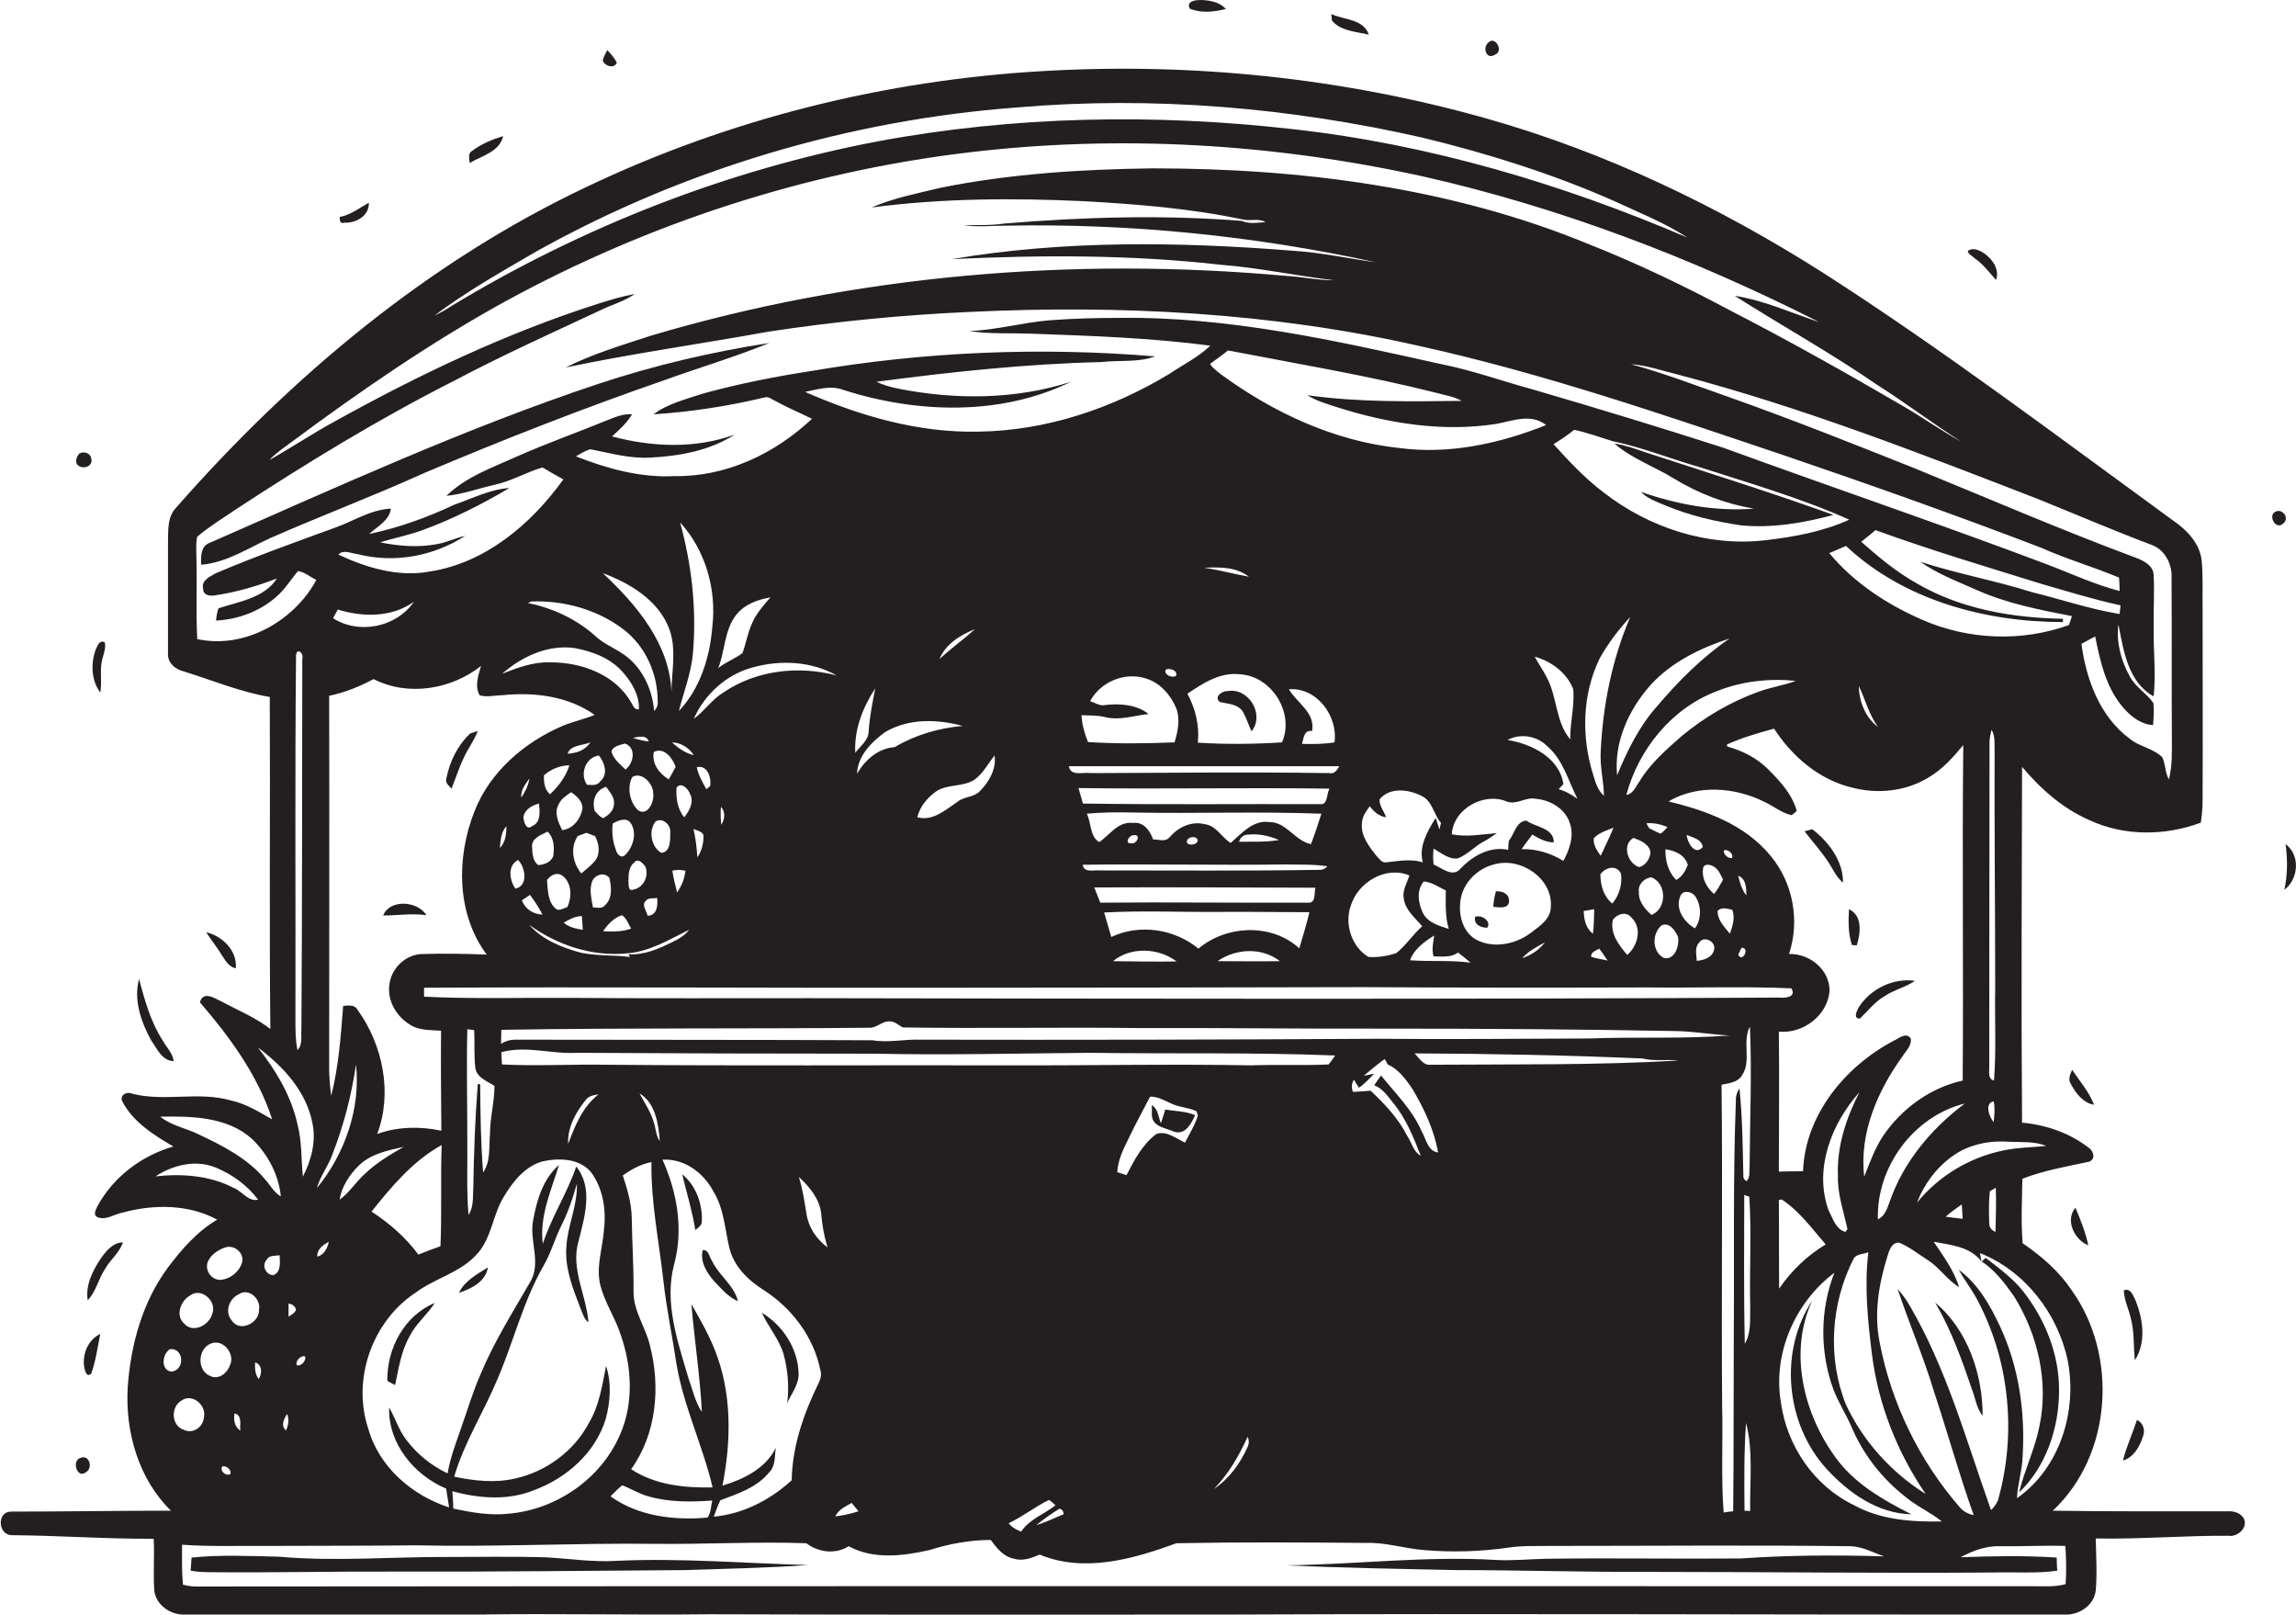<?xml version="1.0" encoding="utf-8"?>
<!-- Generator: Adobe Illustrator 19.2.0, SVG Export Plug-In . SVG Version: 6.00 Build 0)  -->
<svg version="1.1" id="Layer_1" xmlns="http://www.w3.org/2000/svg" xmlns:xlink="http://www.w3.org/1999/xlink" x="0px" y="0px"
	 viewBox="0 0 769.4 540.9" enable-background="new 0 0 769.4 540.9" xml:space="preserve">
<g>
	<path fill="#231F20" d="M410.8,3c-2.1-2.3-5.3-2.9-8.3-3c-1.8,0-5.1,0.3-3.8,2.9C402.5,4.5,406.9,4,410.8,3z"/>
	<path fill="#231F20" d="M458.7,11.6c-1.8-5.3-8.3-4.9-12.6-6.9c0.1,0.5,0.2,1.5,0.2,2.1C449.1,10.4,454.4,10.6,458.7,11.6z"/>
	<path fill="#231F20" d="M501,18.3c3.1-1.2-0.1-6.5-2.3-4C496.7,16,498.1,20.2,501,18.3z"/>
	<path fill="#231F20" d="M206.7,21c-0.8-1.6-2-3-3.2-4.2c-0.5,1.1-1.3,2.2-1.5,3.5C202.6,22.1,205.8,23.2,206.7,21z"/>
	<path fill="#231F20" d="M746.4,506.3c-19.5,0-39,0.1-58.5-0.2c19.9-18.6,22-52,6.3-73.9c-4.3-6.4-10.1-11.4-16.4-15.7
		c-0.6-7.2-0.2-14.4-0.1-21.6c7.2-2.8,14.8-4.1,22.3-5.7c2.4-0.8,1.6-3.7-0.2-4.8c-6.4-4.9-14.3-7.6-22.2-8.3
		c-0.3-39.7-0.1-79.5,0-119.2c6.3,7.5,13.8,14.1,22.9,18c11.6,5.3,25.2,5.1,37,0.7c0.4-2.6,0.6-5.2,0.6-7.7c0.1-21.4,0-42.7,0-64.1
		c-0.1-5.3,0.2-10.6-0.3-15.9c-0.6-5.9-5-10.4-9.7-13.6c-38.6-28.1-76.8-57-117-82.8c-35.2-22.4-73.2-40.6-113.3-51.9
		c-48-13.5-98.3-18.7-148.1-15.8c-52.9,3-105.3,16-153.1,38.8c-53.1,25.1-99,63.5-137.6,107.5c-3,3.1-2.6,7.7-2.7,11.6
		c0,12.3,0,24.6,0,37c-0.3,3.2,2.3,5.5,5.2,6.2c9.6,3,19,6.9,28.9,8.6c0.2,37.1-0.2,74.1,0.2,111.2c-5.1-3.9-11.2-6.4-16.8-9.4
		c-2.2-1.1-5.8-3.3-6.8,0.5C77,347.4,86.4,360.2,91.2,375c-4.4-2.5-8.7-5.2-13.7-6.3c-10.9-3.2-22.3,0.5-33.2-2.3
		c-1.6-0.8-4.2,0.3-3.4,2.4c3.6,7.1,10.6,11.4,17.2,15.3c-10.6,3-20.1,10.2-25.4,19.9c-0.5,1.2-1.6,2.7-0.2,3.7c3,1.3,5.8-1,8.7-1.5
		c10.3-2.8,22-2.8,31.6,2.4c-6.7,3.9-11.9,9.9-16.5,16c-8.6,11.6-12.5,25.9-13.5,40.1c-0.9,14.9,3.6,30.8,14.5,41.4
		c-17.9,0-35.8,0.3-53.6,0.3c-4.7,0-4.5,7.5,0,7.9c15.9,0.1,31.9,1.3,47.8,1.2c0.3,5.8-0.2,11.6,0.2,17.4c0.6,4.8,5.4,8.1,10,8
		c32.7,0,65.3,0,98,0c26-0.4,52,0.2,78-0.1c57.7,0.2,115.3,0.1,173,0.1c93.7-0.4,187.4,0.1,281,0c4.9,0.3,10-3,10.6-8.1
		c0.5-5.8,0.1-11.6,0-17.4c14.8,0.3,29.6-1,44.5-0.9c2.9,0.5,6.5-2.6,5.2-5.6C750.9,506.7,748.4,506.2,746.4,506.3z M692.9,455.8
		c3.3,16.8-2.6,36.1-17,46.1c0.2-4.8,1.8-9.4,1.9-14.1c0.9-14.9-1.3-30.1-7.7-43.7c-3.3-7-7.3-14-13.7-18.7c1.8,3.3,4.1,6.2,5.9,9.5
		c11.1,20.5,13.6,45.3,7.2,67.8c-0.6,1.2-1.3,2.3-2.3,3.2c-8.3-23.3-14.9-47.6-27.6-69.1c-1.1-1.8-2.3-3.4-3.7-5
		c3.8,11.5,8.6,22.5,12.1,34.1c4.6,13.9,8.5,28,13.4,41.7c-1.9-0.4-3.6-1.3-4.8-2.8c-13.5-15.6-22.8-34.7-26.7-55
		c-2-9.7-0.3-19.7,2.6-29c0.6-1.9,1.4-4.6,3.9-4.5c3.5,1.4,6.5,3.9,9.7,5.9c3.9,2.5,6.4,6.6,10.4,9c-1.7-5.6-5.3-10.4-8.5-15.2
		c5.7,1.1,12.2,1.6,16,6.6c-0.1-0.7-0.4-2.1-0.5-2.8C678.6,425.8,689.6,440.1,692.9,455.8z M586.5,506.2c-0.5,0-1.5-0.1-1.9-0.1
		c-0.1-9.8-0.2-19.6,0.5-29.4C587.6,486.2,586.3,496.4,586.5,506.2z M586.5,437.8c-0.1,4.1,0.4,8.6-1.8,12.4
		c-0.4-16.6-0.2-33.3-0.2-49.9c0.4,0.2,1.3,0.5,1.7,0.6C587,413.2,586.2,425.5,586.5,437.8z M586.3,390.8c-0.2,1.6,0.3,3.6-1,4.9
		c-0.8-0.4-1.2-1.1-1.1-2c-0.2-9.7-0.3-19.4-1.3-29.1c-0.8,1.2-1.3,2.7-1.2,4.2c-1,26-0.5,52.1-0.7,78.1c-0.1,19.8,0,39.6-0.2,59.4
		c-1.1,0.1-2.2,0.2-3.2,0.4c-0.9-11.8-0.2-23.7-0.5-35.5c-0.3-35.9,0.2-71.8-0.2-107.8c2.5-0.5,5.5-0.8,6.9-3.2
		c3.2-4.8-0.1-11.3,2.6-16.3C587.1,359.5,586.4,375.1,586.3,390.8z M466.8,369.4c4.3,5.2,6.9,11.6,9.3,17.8c-2.5-1.4-3-4.4-4.5-6.6
		c-3-5.9-7.5-10.7-12.3-15.2c-2,0.2-4,0.3-5.9,0.4c-0.6-1.4-0.5-2.8,0.3-4.1c0.4,0.7,1.3,2.1,1.7,2.7c1.9-1.3,3.5-3.1,5.1-4.7
		c-0.9,0.2-2.6,0.5-3.5,0.7c2.3-1.9,4.6-3.9,7-5.6c0.3,0.4,0.8,1.3,1,1.8c3.7,1.6,6.1,5,8.3,8.2c3.9,6.6,7.3,13.7,8.6,21.3
		c-3.6-0.5-4-4.7-5.6-7.3c-3.1-7.1-8.7-12.5-13.5-18.5c-0.8,1.1-1.6,2.2-2.3,3.3C463.3,364.6,465,367.2,466.8,369.4z M479.4,356.7
		c-2.5,0.3-3.8-2.3-5.4-3.8c25.5,0.1,51,0.6,76.4,1.7c3.9,1,8,0.2,12,0.7C534.8,356.9,507.1,356.5,479.4,356.7z M532.5,347.9
		c-23.7,0.1-47.4,0.3-71.1,0.1c-51,0.3-101.9,0.4-152.9,0.3c-5.4-0.2-10.8,1.1-16.1,0.2c-39.6-0.2-79.3-0.1-118.9-0.2
		c-2-0.1-3.9,0.3-5.6,1.4c0-1.6,0.1-3.1,0.1-4.7c41.2-0.7,82.4-0.3,123.5-0.7c2.5,0,4.4-2.5,7-2.1c1.5,0.1,2.7,1.3,4,2
		c26.3,0.4,52.6-0.1,79,0.2c27.7-0.1,55.3,0.3,83,0.2c32,0,64,0.2,96,0.8c6.4,0,12.8,1.2,19.2,1.5
		C564,348.1,548.2,347.3,532.5,347.9z M337.4,356.9c-44.6-0.1-89.3,0.2-134-0.2c-11.7-0.2-23.5,0.5-35.2-0.1
		c-0.1-1.4-0.1-2.7-0.2-4.1c8.4-2.3,16.9,0.7,25.3,0.2c33.4,0.2,66.8,0.3,100.1,0.3c24,0.5,48-0.1,72-0.3c27.3,0.4,54.7-0.2,82,0.9
		c-0.7,1-1.3,2-2.2,3c-8.6,0.4-17.2,0-25.8,0.3C392.1,356.4,364.7,357,337.4,356.9z M418.1,484.7c-2.5,5.6-6.2,10.7-11.3,14.1
		c4.9-5,8.4-11.1,11.3-17.5C418.6,482.5,418.6,483.6,418.1,484.7z M401.4,373.8c-1,3.2-2.8,6-4.3,9c-3-1.4-6.2-4.1-9.6-2.9
		c-4.6,3.4-7.4,8.7-10,13.8c-0.8-0.3-2.4-0.8-3.1-1c0.2-4,2-7.7,3.8-11.3c2.2-4.7,4.8-9.3,7.2-14c2.6-0.1,4.8,1.3,7.1,2.3
		c2.7,1.3,5.8,1.3,8.5,2.6C401.1,372.7,401.3,373.4,401.4,373.8z M355.1,505.4c0.9,0.3,1.3,0.9,1.3,1.9c-3,1.2-5.9,2.7-9.1,3.6
		C349.8,508.9,352.4,507,355.1,505.4z M342.2,513.1c-1.6-0.6-3.1-1.4-4.2-2.8c4.7-2.2,8.8-5.5,13.5-7.8c0.8,0.5,1.5,1.1,2.2,1.8
		C349.9,507.3,345,508.9,342.2,513.1z M287.7,506.3c-2.5,0.8-5.1,1.4-7.8,1.7c1.1-2.3,3.4-3.3,5.5-4.5
		C286.2,504.5,287,505.4,287.7,506.3z M242.1,497.7c3-15.2,3.2-31.3-2.7-45.8c-2.1-5.2-4.9-10.1-7.7-15c1,12.1,2.9,24.1,3.5,36.1
		c-2.3-3.4-3.1-7.5-4.5-11.3c-3.6-12.3-8.2-25.3-4.8-38.1c3.2-11.8,1-24.2-3.9-35.1c7.4-0.4,13.8,4.4,17.1,10.7
		c3.5,5.7,3.8,12.5,5.3,18.8c1.5,6.3,6.4,11,11.7,14.3c9.4,6.1,16.6,15.7,18.8,26.7c0.5,1.5,0.1,3-0.6,4.4c-5,10.2-8.8,21.1-9,32.5
		c-7.2,6.6-16.3,11.3-26.1,12.2c0.7-1.8,1.3-3.8,2.2-5.5c5.9-2.2,12.3-4.3,16.4-9.4c2.2-2.2,1.7-5.5,2.2-8.2
		C256.6,492,249.1,495.6,242.1,497.7z M203.1,457.6c-1.3,6.5-2.3,13.4-5.8,19.2c-5,9.4-14.3,16.2-24.6,18.5
		c-6.8,1.6-13.8,0.8-20.5-0.6c3.4-11.6,10-21.8,14.6-32.9c5.3-12.4,8.5-25.7,15.2-37.5c2.6-4.4,3.9-9.3,6.2-13.9
		c2.2-4.4,3.8-9.1,5.1-13.8c0.3,7.2-3.1,13.9-3.5,21c-0.6,7.1,2.1,13.9,4.6,20.4c0.8,1.8,1.2,3.8,2.8,5c-0.7-9.2-6.1-18-3.3-27.3
		c2-8,5-17.7-0.8-24.9c-3,8.9-8.3,16.9-11.2,25.9c-1.2-9.2,2.8-17.8,5.4-26.4c-5.3,4.6-7.4,11.7-8.6,18.3c-1.5,7,2.9,14.5-1.1,21
		c-5.9,10.2-12.2,20.2-16.7,31.1c-2.4,5.5-4.1,11.2-6.1,16.9c-1.8,5.3-3.9,10.5-4.8,16c-5.5-2.6-10.3-6.5-13.9-11.3
		c-2.5-3.3-3.7-7.3-5.7-10.8c-0.4,12.1,8.4,22.7,19.1,27.2c0.3,2.1,0.7,4.2,1,6.3c-12.4-4-23.5-13.5-27.1-26.4
		c-5.5-16.5,1.3-35.9,15.8-45.5c6.4-4.8,14.7-6.6,20.3-12.6c5.3-5.4,5.5-13.5,9.4-19.7c3-5,7-10,12.8-11.7
		c5.5-1.2,12.2-1.1,16.2,3.4c4.1,5.4,5.3,12.6,4.5,19.3c-0.4,6.3-2.8,12.6-1.2,18.9c1.5,5.8,5,10.8,6.8,16.5
		c3.8,10.8,4.4,23.1-0.3,33.6c-6.4,14.7-21.3,24.9-37.2,26.3c-6.2,0.7-12.5-0.4-18.6-1.7c0-1.9-0.2-3.8-0.3-5.8
		c8.9,2.4,18.7,3.2,27.4-0.4c10.9-4,20.6-12.6,24-23.9C204.5,469.7,205,463.4,203.1,457.6z M106.2,398c1.1-4,3.8-7.3,5.2-11.3
		c3.8-9.7,6.4-19.8,7.9-30.1C120.9,371.4,115.5,386.7,106.2,398z M110.2,416c-0.5,2.2-1.6,4.4-3.9,5
		C106.2,418.5,108.2,417.1,110.2,416z M110.3,233.1c5.3-1.1,10.2-3.1,14.9-5.6c11.5,5.9,26,3.5,36-4.4c-0.9,3.1-2.2,6.7-0.5,9.8
		c2.5,0.8,5.1,0,7.7,0c10.6-1.1,22,0.3,30.9,6.6c-3.5,1.4-7.1,2.2-10.6,3.6c-12.9,5.5-24.5,15.4-29.7,28.7
		c-6.1,15.4-6.1,34.3,4.1,48c-7.2-0.3-14.4-0.4-21.6-0.2c-5.5,0.1-10.3,4.7-11,10.1c-0.9,5.9,2.8,11.6,8,14.2
		c2.9,1.3,6.1,1.2,9.3,1.4c-0.1,11.2,0,22.3,0.1,33.5c-7-1.5-14.7-1.4-21.5,1.1c5.2-13.7,1.9-29.8-6.5-41.5c-1-1.9-3.1-1.6-4.9-1.4
		c-0.8,10.1-1.5,20.2-4,30.1c-0.4-2.7-0.6-5.5-0.7-8.3C110.3,316.9,110.4,275,110.3,233.1z M111.6,207.1c0.4-0.7,1.2-2.2,1.6-2.9
		c8.4,2.6,18.1,2.7,25.5-2.6C132.9,210.1,120.3,212.7,111.6,207.1z M227.9,175c8.5,9.3,12.3,22.5,10.8,35
		c-0.8,10.2-4.1,20.7-11.2,28.2c1.6-6.4,4.1-12.6,4.7-19.3C233.5,204.1,231.8,189.2,227.9,175z M252.2,223.6
		c9.3-2.6,19.7-2.1,28.2,2.7c-12.8-3.4-27-1.8-38,5.7c-3.8,2.3-6.3,6.2-9.9,8.8C236.1,232.6,243.5,225.9,252.2,223.6z M240.7,223.8
		c2.3-5.8,2-12.7,6-17.8c2.8-3.6,7.2-5.1,11.5-5.9c-2.4,2.8-4.9,5.5-6.3,9c-1.4,3.1-1.9,6.5-3.1,9.7
		C246.3,220.7,243.2,221.8,240.7,223.8z M241.7,276.3c-0.2-2-0.3-4-0.1-6C243.2,272,242.9,274.5,241.7,276.3z M233.5,257
		c3.6-0.8,4.9,3.5,4.5,6.3c-0.3,0.3-1,0.8-1.3,1.1C235.4,262,234,259.6,233.5,257z M233.7,287.2c-0.2-3.2-0.6-6.3-1.3-9.5
		c1.1,0.6,2.6,0.7,3.3,1.9C235.9,282.3,235.2,285,233.7,287.2z M232.5,253c-2.8-0.7-5.2-2.3-7.3-4.3
		C228.2,248.8,230.9,250.5,232.5,253z M211.1,320.6c-5.4-0.7-10.9-0.3-16.3-1.4c-6.4-1.7-13-4.3-17.5-9.4c9.4,6.8,21,10.7,32.6,9.6
		c7.7-0.5,14.3-4.6,21-7.9c-1.4,1.9-3.5,3.1-5.6,4.1c-4.6,2.3-9.5,4.4-14.7,4.1L211.1,320.6z M218.9,265.9c0.4,2.6-1.8,7.6-5,5.6
		c-2.9-2.6-3.9-7.8-2-11.2C215.1,258.4,219,262.6,218.9,265.9z M212.1,247.2c1.8-0.3,4.5-1.2,5.3,1.2
		C215.6,248.2,213.9,247.8,212.1,247.2z M224.1,261.1c-3.2-1.9-5.8-5.4-5-9.2c3.5-1.7,6.3,2.1,7.3,5
		C225.7,258.3,224.9,259.7,224.1,261.1z M229.7,291.7c-0.3,2.7-1.3,5.1-2.8,7.3c-0.6-2.4-1.2-4.8-1.6-7.3
		C226.7,291.3,228.2,291.4,229.7,291.7z M219.7,275.2c2.3-1.5,5.2,1.2,4.9,3.6c0,2.4,0.2,6.7-3,6.9
		C218.2,283.8,217.2,278.2,219.7,275.2z M188.1,293.1c3.5,2.3,3.7,7.2,2,10.8c-1.2,0.3-2.3,1.2-3.5,0.8c-3.1-2.2-3-6.5-3.3-9.9
		C184.5,293.3,186.2,292.2,188.1,293.1z M187.2,269.5c0.8-1.9,2.6-3,4.2-4.1c1.9,1.3,3.7,2.9,3.8,5.3c-0.5,3.5-3.1,7-6.8,7.4
		C187.1,275.5,185.6,272.3,187.2,269.5z M195,306.9c0.1,1.5,0.2,3.1,0.3,4.6c-2.3-0.4-4.6-0.8-6.4-2.4
		C190.8,308,192.8,306.9,195,306.9z M194.8,292.6c-2.9-3.5-3.8-8.6-1.2-12.5c1-0.4,1.9-0.7,2.9-1.1c1,0.4,1.9,0.7,2.9,1.1
		c1.3,2.4,1.8,5.5,0.3,7.9C198.3,289.8,196.5,291.2,194.8,292.6z M198.6,294.9c1.1-2,4-2.8,5.6-0.8c0.7,3,1.1,6.8-1.4,9.1
		c-1,1.4-2.8,0.8-4.1,0.8C198.2,301,197.3,297.8,198.6,294.9z M208.4,306.6c1.6,1,2.1,2.9,3.1,4.5c-3,1.1-6.3,1-9.4,0.9
		C203.6,309.7,205.7,307.5,208.4,306.6z M205.3,275.9c1.8-1,4.6-2.3,6.1-0.1c2.2,3.3,0.7,8.3-2.1,10.8c-1.4,1.1-2.7-0.8-2.9-1.9
		C205.3,282,205,278.9,205.3,275.9z M210.6,294.8c0-2.1,0.2-4.6,2-5.9c1.2-1.5,2.8,0.3,3.6,1.3c1.4,3.1-0.5,7.2-3.9,7.8
		C210.3,298.9,210.7,295.9,210.6,294.8z M216.4,301.8c0.9-1.2,2.6-0.7,3.8-1c0.3,2.5,0,5.9-3.2,6
		C216.7,305.1,214.9,303.2,216.4,301.8z M209.6,257.8c-1.8-1.8-4.1-3.5-4.7-6.1c0.6-1.8,2.9-2.1,4.5-2.6
		C213.3,250.4,212.4,255.7,209.6,257.8z M205.7,269.8c-0.2,2-1.9,3.3-3.5,4.3c-1.3-0.4-2-1.6-2.9-2.4c-1-3.4,0.2-7,3.8-8.1
		C204.4,265.4,206.2,267.3,205.7,269.8z M201.2,261.7c-1,1.6-2.9,1.3-4.5,1.2c-2.5-3.6-0.5-9.2,4-9.8
		C202.6,255.5,203.9,259.4,201.2,261.7z M190.2,252.5c1-3,5.1-2.7,7.6-3.8C196.1,251.4,193.2,252.3,190.2,252.5z M190.8,256.4
		c-1.2,3.8-3.6,7-6.5,9.7c-1.9-1.7-2.1-4.1-2-6.4C184.7,257.7,187.6,256.4,190.8,256.4z M183.5,278.6c2.2,2.1,2.3,5.3,1.9,8.2
		c-0.7,2-3,2.9-5,3c-1.9-1.2-2-4-2.1-6C178,280.8,181.4,279.7,183.5,278.6z M178.4,276.7c-2.1,1.8-2.9-1.5-3-3
		c0.4-2.5,2.9-3.9,5.2-4.5C180.9,271.8,181.3,275.5,178.4,276.7z M174.7,267.2c-0.3-2.5,1.4-4.5,2.7-6.4
		C177.1,263.1,176,265.2,174.7,267.2z M172.7,297.7c-2-2.9-2.7-7.7,0.9-9.6C176.1,290.6,177.1,296.8,172.7,297.7z M177.6,299.8
		c1.6,2.1,3,4.3,4.2,6.6c-3.1-0.1-5.9-1.9-6.9-4.8C175.8,301,176.7,300.4,177.6,299.8z M229.3,273.8c-2.3-2.7-2.8-6.5-2.6-9.9
		c1.5-2.1,3.9,0.3,4.5,2C232.7,268.7,231,271.6,229.3,273.8z M225,231.8c-0.6-16.2-11.8-29.3-23-39.8c9.1,3.4,18.5,9,22.2,18.5
		C226.8,217.3,225.1,224.6,225,231.8z M208.6,210.6c7.6,5.6,11.8,15,11.8,24.3c0.1,1.3-0.3,2.4-1.2,3.3c-0.6-7.5-4.2-15.1-10.7-19.3
		c-3-2-6.5-3.4-9.2-6c-6.3-5.6-14.2-9.2-22.4-10.9c0.3-0.1,0.9-0.4,1.2-0.5C188.8,201.1,199.9,204.1,208.6,210.6z M192.5,217.1
		c6,1.1,12.2,3.4,16.3,8.2c3,3.4,5.5,7.7,5.3,12.3c-1.5,0.3-1.9-1.2-2.5-2.1c-5.3-9.5-16.8-13.7-27.3-13.6c-5.6-0.2-10.9,1.8-16,3.8
		C174.9,219.9,183.6,215.9,192.5,217.1z M169.7,276.8c0,2.6-0.3,5.4-2.2,7.3C167.8,281.6,167.8,278.8,169.7,276.8z M147.6,417.5
		c-2.5,0.9-5,1.8-7.4,2.8c-4.3-5.8-9.7-10.5-15.7-14.4c6.7-8.4,13.9-17,23.5-22.3C147.6,394.9,148.1,406.2,147.6,417.5z
		 M120.2,390.5c4.1-4,9.8-5.1,15.1-6.3c-4.7,2.7-9.4,5.5-13.3,9.3c-2.9,2.7-5,6.1-8.2,8.4C114.5,397.5,117.1,393.6,120.2,390.5z
		 M156.6,381.8c0-12.4-0.3-24.7,0-37c0.6,0.1,1.7,0.2,2.3,0.3c0.2,4.3-0.1,8.6,0.4,12.8c0.6,3.2,4,4.3,6.4,5.9
		c0,5.4-1.5,10.6-1.5,16c-0.4,4.3,0.3,9.2-2.3,13c-0.8-9.8-0.9-19.7-1-29.6c-0.2,0-0.6,0-0.8,0c-0.9,11.5-1.3,23.1-1.5,34.7
		c-0.2,3.1,0.2,6.4-1.6,9.1C156.3,398.6,156.7,390.2,156.6,381.8z M196.2,368.6c1-1.5,2.8-1.7,4.4-2c-5.4,4.2-7.9,10.5-10.2,16.6
		C190.1,377.8,192.9,372.7,196.2,368.6z M208.5,497.6c3,1.1,5.7,2.9,8.8,3.7c6.9,2,14.3,1.9,21.4,1.4c-0.5,1.8-0.4,4.1-1.6,5.7
		c-11.1,1-23.2-0.4-32.5-7.1C205.9,500,207.1,498.7,208.5,497.6z M211.5,492.2c8.5-11.8,9.9-27.6,6.3-41.4
		c-1.4-6.1-5.5-11.5-5.5-17.9c0.1-8.4-0.5-16.7-0.6-25c-0.1-4.9-1.5-9.6-3-14.1c2.9-2.1,6.1-3.8,9.6-4.5c-0.2,13.3,2.5,26.5,4,39.6
		c1,9.4,3,18.7,4.4,28.1c2.4,14.2,8.8,27.3,12.1,41.3C229.5,498.5,219.5,497.5,211.5,492.2z M214.3,366.3c5.3,3.1,6.4,10.3,6.8,16
		c-1.3-1.8-1.3-4.2-2-6.3C218.1,372.5,216,369.5,214.3,366.3z M270.3,406.9c-0.7-4.2-1.3-8.5-2.6-12.6c3.6,3.3,7,7.4,7.5,12.4
		c0.3,3.8,1,7.5,2.1,11.2C273.7,415.2,271,411.3,270.3,406.9z M271.4,334.4c-27,0-54,0.1-80.9-0.1c-16.1-0.1-32.3,0.4-48.4-0.4
		c0-0.8,0-2.2,0-3c57.8-0.3,115.6,0.1,173.4,0c47,0,94-0.1,141-0.2c32,0.2,64,0.2,95.9,0.1c16,0.2,32-0.4,47.9,0.3
		c1.7,2.9-1.8,3.3-3.9,3.1C488.1,334.8,379.7,334.6,271.4,334.4z M314.8,220.8c2.1-5,7-8.1,11.9-10
		C322.8,214.3,318.6,217.3,314.8,220.8z M333.3,253.1c0.6,4.5-1.8,8.8-4.9,11.9c-1.9,2.1-5.2,1.8-7.4,3.5c-4,2.7-8.3,6.7-13.6,5.3
		c0.8-3.5,3.3-6.5,6.2-8.6c3.9-2.7,9.2-1.4,13.1-4.1C329.5,259,331.1,255.8,333.3,253.1z M322.6,243.2c-8,0.7-15.9,3-22.8,7.1
		c-5.6,0.4-9.9,4.3-12.6,8.9c0.2-6,4.9-10.7,9.5-14C304.6,240.6,314.1,240.9,322.6,243.2z M291.1,244.9c0,3.1-2.8,5-4.5,7.3
		c-0.4-7.8,2.5-15.2,6.7-21.6C292.4,235.3,291.4,240.1,291.1,244.9z M370.3,236.2c-1.8,0.4-3.4-0.8-5-1.3c3.5-6.5,11.6-9.9,18.7-7.6
		c4.7,1.4,8.2,5.4,10.1,9.8c1.5,3.8,0.6,7.9-0.5,11.6c-9.6,0.4-19.3,0.5-29-0.1c-1.2-2.9-2-5.9-2.2-9c2.6,0.1,5.2,0,7.8,0.6
		c4.9,1.3,9.8-0.5,14.7-1C380.9,236,375.1,235.6,370.3,236.2z M390.6,224.4c1.2-0.8,4.2,0.2,3.5,2
		C392.9,227.3,390,226.1,390.6,224.4z M448.8,256.7c-0.7,1.3-1.7,2.7-3.3,2.3c-26.7-0.4-53.4-0.1-80.1,0c-2.4-0.4-6.7,1.2-7.2-2.3
		C388.4,256.7,418.6,256.7,448.8,256.7z M448,136.4c17.2,5.5,35.6,8.4,53.5,5.6c5.4-1,11.6-3.6,16.6,0.4
		c-15.5,6.2-32.4,9.9-49.1,7.7c-21.9-2.3-42.4-11.9-60-24.8c-1.3-1.1-2.7-2-3.5-3.4c2-1.5,4.1-2.9,6-4.5
		c23.3,4.5,46.8,8.4,69.8,14.2c2.8,0.8,5.9,1.2,8.5,2.7c-17.2,0.2-34.6,0.5-51.7-1.9C441.1,134.3,444.6,135.3,448,136.4z
		 M580.5,304.8c1,2.7,0.1,5.4-0.8,8c-1.8-2.2-4.3-4.7-4.1-7.7C577,303.8,578.8,304.4,580.5,304.8z M577.7,284.9
		c1.3-0.6,3.3,1.2,2.7,2.5C579.1,287.8,577.4,286.1,577.7,284.9z M574.4,299.5c-2.5-2.1-4.2-5.3-3.7-8.5c0.2-1.8,2.3-1.4,3.4-0.8
		c1.7,0.9,2.5,2.8,3.3,4.5C576.5,296.3,575.6,298,574.4,299.5z M569.4,315.8c1.5-2.5,5.7-0.4,5,2.3c-0.5,2.7-3.5,3.6-5.8,3.8
		C568.5,319.8,567.8,317.4,569.4,315.8z M568,311c-3.6-2-6.8-6.6-4.9-10.8c0.8-2.1,3.5-1.6,4.8-0.2C570.2,303.2,570.3,307.8,568,311
		z M565.2,279.7c2,0.9,5.1,1.4,5.4,4.1C567.9,286.8,565.4,282.2,565.2,279.7z M565.6,289.7c-0.8,2.1-1.9,4-3.9,5.1
		c-2.7-2.7-3.7-6.5-3.6-10.3C561.3,285,564.5,286.3,565.6,289.7z M536.4,251.8c-0.3,5,1,9.8,1.1,14.8c-2.2-1.9-2.9-4.7-3.7-7.3
		c-3.9-12.6-3.6-26.8,2.3-38.8c2.8-5,6.3-9.6,10.2-13.8C540.2,220.9,537.1,236.4,536.4,251.8z M553.1,229.5
		c7-7.7,16.7-12.4,26.5-15.6c-9.2,6.3-17.1,14.2-24.3,22.7c-6,6.7-10,14.9-13.4,23.1C540.8,248.6,545.8,237.7,553.1,229.5z
		 M540.7,277.3c-1.3,3.2-2.9,6.3-4.3,9.4c-1.2-1.7-2.6-3.7-2.3-5.9C535.8,279,538.3,278.2,540.7,277.3z M534.2,304.6
		c0,2.7-0.1,5.5-0.4,8.2c-2.4-1.8-3-4.8-3.1-7.6C531.9,305,533,304.8,534.2,304.6z M535.9,317.8c1,1.3,1.9,2.6,2.8,4
		c-1.8-0.4-3.6-0.7-5.4-1.2C532.8,319,534.9,318.5,535.9,317.8z M536.3,292.9c1.7-2.4,5.5-3.3,6.9-0.2c0.5,3.5-0.6,7.3-2.9,10
		C537.4,300.4,536.3,296.6,536.3,292.9z M540.5,308.1c1.5-2,4.6-2.9,6.3-0.6c3.6,3.5,2,9.4-1.5,12.4
		C542.5,316.7,539.4,312.6,540.5,308.1z M547.4,280.7c2.4,0.9,5.4,2.1,5.7,5c-0.3,2.1-1.6,4.2-3.8,4.8
		C545.4,289.3,543.4,282.9,547.4,280.7z M553.3,293.9c5.3,1.9,5.4,10.6,0.1,12.6c-2.2-2-4.4-4.5-4.2-7.7
		C548.8,296.3,551,294.2,553.3,293.9z M556.8,310c2.6-1.2,4.6,1.8,5.5,3.8c0.6,2.9-1.1,8.1-4.8,7.1
		C553.6,318.8,553.5,312.8,556.8,310z M556.5,279.3c-1.3-0.5-2.5-1.2-3.8-1.8c-0.3-0.4-0.8-1.3-1-1.7c2.4-0.2,4.8,0.3,7.1,1.3
		C558,277.9,557.3,278.7,556.5,279.3z M549.4,261.8c-1.3,1.7-2,4.1-4.4,4.5c4.1-15.3,15.2-29,30.2-34.7c8.4-3.4,17.6-4.4,26.6-3.5
		c-4,1.5-8.3,2.1-12.4,3.6c-9.5,3.4-18.3,8.6-26,15C558.2,251.3,552.9,255.9,549.4,261.8z M591.4,181c-19.2,2.2-38.8-4.2-54-16
		c-6.2-4.7-11.6-10.4-16.8-16.2c2.4-1.5,4.7-3,6.9-4.8c4.4,0.9,8.6,2.5,12.9,3.8c10.1,2.1,19.6,6,29.5,8.8
		c16.7,5.4,33.7,10.3,49.8,17.5C610.9,178.1,601.1,179.9,591.4,181z M513,312.5c-5.1,3.9-12.7,5.4-18.5,2.2c-5-3-6.1-9.7-4.7-14.9
		c1.5-5.1,6-9.1,11.2-10.3c8.8-2.3,19.3,4.8,18.7,14.2C519.7,307.9,515.9,310.3,513,312.5z M517.7,315.7c-1.9,2.5-4.6,4.3-7.6,5.3
		C512.2,318.6,515,317.2,517.7,315.7z M462.3,267.8c3.4-4.2,9.8-3.4,14.2-1.1c3.6,1.8,3.9,6.2,6.4,9c-0.2,0.7-0.4,1.4-0.5,2.2
		c-0.5-1.3-0.9-2.6-1.3-3.9c-2.7,4.4-5.8,9.6-4.3,14.9c-4.1-1.3-8.3-0.4-12.4,0c-1.4,0.2-2.2-1.3-3.1-2.1c-2.5-3.2-5.4-6.8-4.9-11.1
		c0.1-2.2,1.4-3.9,2.6-5.6c1.4,1.8,3.1,3.4,5.5,3.7C463.8,271.8,462.2,270,462.3,267.8z M485.5,311.2c-3.1-1-6.8-2-8.5-5
		c-1.7-3.3-2.5-7.8,0.1-10.9c2.7,0.2,5,1.9,7.4,3C484.5,302.6,484.2,307,485.5,311.2z M472.3,293.3c-0.8,2.5-2.4,4.9-1.9,7.7
		c0.5,3.9,3.8,6.5,6.2,9.3c-3.2,2.8-5.4,6.4-8.7,9c-3,1-6.2,1.5-9.3,1.3c-5.6-3.3-8.1-10.9-6-17
		C454.9,295.7,464.3,289.9,472.3,293.3z M480.6,313.4c-0.3,2.3-0.9,4.7-0.2,7c2.8,0,5.8,0.5,8.2-1.3c1.4,1.1,2.8,2.2,4.2,3.4
		c-6.7-0.9-13.5-0.3-20.3-0.8C473.9,317.9,477.3,315.5,480.6,313.4z M509.9,284.5c1.1-1.7,2.4-3.3,3.6-4.9c2.2,1.3,4.5,2.6,7.2,2.6
		c-0.1-5-6.1-5-9.2-7.3c-3.5,0.3-4,4.5-5.9,6.8c-0.1,0.8-0.2,2.3-0.2,3c-6.1-1.3-11.8,2-15.9,6.2c-2.6,3.3-6.3-0.1-9.1-1.3
		c-0.2-1.8-0.2-3.6,0-5.3c2.5,1.4,5,3.6,8,3.3c3.6-1.3,6.1-4.5,9.6-6.1c1.2-0.8,2.4-1.5,3.6-2.4c-5,0.4-10.1,1.4-15.1,0.4
		c0.5-8.5,10.7-14.2,18.4-11c3.2,1.3,6.4-1.6,9.7-0.9c4.8,0.4,9.8,3.2,11.4,8c1.6,4.3,0,9-2.1,12.8
		C519.6,285.8,514.8,284.3,509.9,284.5z M522.3,264.4c0.4-0.4,1.2-1.3,1.6-1.7c-1.3-8.9-10.7-13.5-18.7-14.8c4.2-2.3,9.8-1.4,13.2,2
		c5.4,4.6,7.1,11.6,10.2,17.7C526.6,266.2,524.6,265,522.3,264.4z M527.2,230.9c0.5,5.6-1.1,11.2-1,16.8c-5-5.9-4.3-14.2-7.9-20.8
		c-1.2-2.4-2.8-4.6-4-6.9C519.8,221.5,525.1,225.4,527.2,230.9z M431.9,230.9c9.4-0.7,16.5,9,15.3,17.8c-3.6,0.6-7.3,0.6-10.9,0.5
		c0.6-1.9,0.6-4.7,3.4-4.3C440.8,238.7,434.6,235.5,431.9,230.9z M418.5,193.2c-5.1-0.9-10-2.3-15.1-3
		C408.5,190,414.1,189.8,418.5,193.2z M415.5,225.9c10.7,0.6,18.4,13,14.1,22.8c-9.4,0.6-18.8,0.7-28.2,0.1
		c0.6-5.7-0.8-11.4-3.5-16.4C403.1,228.9,408.9,225.1,415.5,225.9z M401.6,317.8c-8-6.6-19.7-8.4-29.2-3.9c-0.8-2.7-1.6-5.5-2.4-8.2
		c12.8-0.7,25.6-0.1,38.5-0.2c10.1-0.1,20.2,0.1,30.3,0.1c-1,4.1-2.2,8.1-3.4,12.1C426.1,309.2,411,309.9,401.6,317.8z M428.9,322
		c-7,0.1-13.9,0-20.9,0C414.2,317.7,422.9,317.3,428.9,322z M394.3,322.1c-7.1,0.1-14.2,0-21.3-0.1
		C378.9,317.1,388.2,317.5,394.3,322.1z M438.3,302.4c-23.2,0.1-46.4-0.2-69.6,0c-0.7-1.7-1.3-3.4-2-5.1c24.7-0.1,49.4,0,74.1,0.1
		C440.3,299.1,441.1,302.7,438.3,302.4z M368.4,291.6c-2-0.2-5.1,0.9-5.6-1.9c22.5-0.3,45.1,0.2,67.7-0.1c4.8,0.1,9.6-0.1,14.3,0.6
		c-0.6,0.7-1.3,1.1-2.2,1.2C417.9,291.8,393.1,291.6,368.4,291.6z M425.4,275.4c-5.5-0.8-9.3,3.8-13,7c-3.1-1.9-4.8-5.8-8.7-6.3
		c-4.5-1.1-8.8,1-11.7,4.3c-1.4,1.8-3.7,0.8-5.6,0.8c-1-2.9-3.2-6-6.8-5.5c-4.9-0.6-7.7,4-11.2,6.4c-3.2-1.7-2.7-6.5-4.2-9.5
		c5.1-0.5,10.2-0.5,15.4-0.4c21,0.4,42.1-0.4,63.2,0.4c-1.1,3.4-2.2,6.9-3.5,10.2C433.8,281.6,431.1,275.4,425.4,275.4z
		 M428.6,281.4c-4.4,0.8-8.9,0.5-13.4,0.6c0.5-1.6,1.6-2.4,3.2-2.4C421.9,279.2,425.4,280.1,428.6,281.4z M401.4,281.6
		c-0.3,1.8-4.6,1.9-3.5-0.3C398.7,280.2,401.1,280,401.4,281.6z M379.1,282.5c-2.4,0.3-0.8-2.8,0.8-2.7
		C382.5,279.4,381,282.9,379.1,282.5z M442.4,269.4c-26.5-0.1-53,0.2-79.5-0.2c-0.5-1.7-1-3.5-1.5-5.2c28,0.4,56-0.2,84.1,0.2
		C444.5,266,445,269.7,442.4,269.4z M582.5,293.4c2.7,1,2.7,4.2,2.7,6.6C583.7,298,583,295.7,582.5,293.4z M582.5,319.8
		c0.3-0.6,0.8-1.7,1.1-2.3C586.6,317.5,583.8,322.7,582.5,319.8z M596.1,345.6c8.2,0.8,16.4-5.5,17-13.7c0-7.1-6.7-12.5-13.6-12.3
		c3.7-11,1.4-23.8-6.1-32.8c-8.4-10.4-21.6-15.3-34.3-18.3c9.8-5.8,22.4-4.8,32.3,0.2c3,1.4,5.7,3.7,9,4.4c0.4-0.3,1.2-1,1.7-1.4
		c-1.5-5.6-5.6-10-9.6-14c-3.8-3.8-8.6-6.2-13.7-7.6c0-0.2-0.1-0.5-0.1-0.7c5.1-2.3,10.4-3.8,15.8-5.3c6,9.3,15,17,25.9,19.7
		c8.6,2.3,18.1,1.4,25.8-3.3c4.7-2.7,8.3-6.8,11.7-10.9c-0.4,37.5,0.1,74.9-0.2,112.4c-10.8,2.4-20.3,9.3-26.5,18.3
		c-2.9,4.3-4.6,9.1-6.5,13.9c-1.7-14.6,4.5-28.8,12.9-40.4c1.1-1.8,3.1-3.5,2.7-5.9c-1.6-2.3-4.1,0.1-5.8,0.8
		c-16.2,8.6-29.6,24.8-30.3,43.7c-2.7,0-5.4,0-8.1,0.1C596.1,376.9,596.3,361.3,596.1,345.6z M622.9,229.8c2.2,4.6,3.4,9.7,6.5,13.8
		C625.1,240.4,623,235.1,622.9,229.8z M658.4,369.7c-11.2,8.4-20.6,19.6-25.2,33c-0.8,2.2-1.6,4.7-3.9,5.8
		C628.7,391,641.3,373.9,658.4,369.7z M615.9,393.8c-0.2,6.2,1.9,12,3.2,18l-0.7,0.9c-3.2-0.8-4.3-4.7-5.7-7.4
		c-4.9-13.8,1.1-29,10.4-39.4C618.7,374.5,615.5,384,615.9,393.8z M621.2,421.6c1-1.6,3.3-1.4,4.9-2.1c-1.4,11.4-0.2,22.9,1.2,34.2
		c2.1,16.8,8.5,32.9,18,46.8c-11.5-7.2-20.9-17.6-26.7-29.9C612.3,454.9,613.5,436.6,621.2,421.6z M597,401.8
		c6,3.9,10.2,9.8,14.8,15.1c-6.2,3.7-11.5,8.8-15.6,14.8c-0.1-9.9,0-19.8-0.1-29.7C596.3,402,596.8,401.9,597,401.8z M614.7,426.4
		c-4.9,12.5-4.9,26.8-0.2,39.4c1.7,4.2,4.1,8,5.9,12.1c3.9,9.3,10.3,17.5,18.3,23.7c3.7,3.1,8.2,5,12,8.1c-10,0.2-20.5-0.5-29.5-5.5
		c-13.3-6.4-22.4-19.8-24.4-34.3C594,453.5,601.5,436.3,614.7,426.4z M652,407.6c1.7-1.5,3.5-2.8,5.4-4.1c0.1,1.6,0.2,3.2,0.3,4.8
		C655.8,408.1,653.9,407.9,652,407.6z M666.8,399.1c0.5-0.3,1.5-0.9,2-1.2c0.2,4.9,0,9.9-0.1,14.8c-1.4-0.6-2.1-1.5-2.1-2.9
		C666.5,406.3,666.4,402.7,666.8,399.1z M685.7,383.9c-4.8,0.5-9.6,0.5-14.3,1.5c-11.3,2.3-21.7,8.5-29,17.5
		c2.4-6.3,6.7-12,12.2-15.8c5.4-3.8,12.3-5.1,18.8-4.6C677.5,382.7,681.8,382.3,685.7,383.9z M668.4,251.8
		c-0.1,26.3,0.2,52.7,0.2,79c-0.2,10.4,0.4,20.8-0.4,31.2c-2-0.5-1.6-2.6-1.6-4.2c0-36.3,0.1-72.7,0.1-109c0-1.5,0.3-2.9,0.7-4.3
		C668.7,246.7,668.3,249.3,668.4,251.8z M668.1,369c0.5,2.3,0.2,4.6,0,6.9C666.5,374.2,665,369.4,668.1,369z M693.3,209.4
		c-15.8,5.7-33.6,5-49-1.7c-11.8-5.1-23-12.4-31.3-22.4c1.9-0.8,3.7-1.6,5.6-2.4c19.4,18.2,46.7,25.5,72.7,25.5c0-0.3,0-0.9,0-1.1
		c-16.8-0.3-34-3.2-48.7-11.7c-6.9-3.8-13-8.9-18.9-14.1c1.6-1.3,3.2-2.5,4.8-3.9c18.4,6.7,37.2,12.3,55.9,18.1
		c8.7,2.5,17.4,5.2,26.2,7.1c-0.1,0.7-0.2,2.2-0.3,2.9c-9.9-1.6-19.5-4.9-29.3-7.3c-12.4-3.9-25.2-6.2-37.5-10.2
		c5.8,4.1,12.5,6.6,19,9.5c10.1,4.5,21,6.6,31.8,8.7C694,207.4,693.7,208.4,693.3,209.4z M720.9,182.5c4.6,1.6,7.1,6.6,6.8,11.3
		c0.1,17.7,0,35.4,0.1,53.1c0,4.8,0.2,9.6-1,14.2c-1.3-2.3-1.1-5.1-2.2-7.4c-3-3-7.6-3.5-10.9-6.2c-10-7.4-14.6-19.8-16.2-31.8
		c1.5-0.8,3.1-1.7,4.6-2.5c1.7,8.5,3.7,17.5,9.7,24.2c2.5,2.8,5.8,5.3,9.7,5.5c0.2-2.5,0.4-4.9,0.1-7.4c-2.3-3.3-6-5.3-7.9-8.9
		c-2.9-5.2-4.6-11.4-3.8-17.4c1.7,8.8,3.2,19.3,11.8,24.1c0.8-7.5-0.1-15.1,0-22.7c-0.1-6,0.3-12,0-17.9c-0.1-3.3-3.4-4.9-6.1-5.9
		c-25-9.3-49.5-19.9-74.2-30c-20.6-8.2-41.2-16.4-62.1-23.8c-10.9-3.8-21.7-8-32.8-11c5.5,0.4,10.8,2.3,16.2,3.6
		c41.1,10.8,80.8,26.3,120.3,41.6C695.6,172.3,708.2,177.7,720.9,182.5z M179.8,84.2c49.3-27.5,104.7-44,161-48.2
		c45.4-3.9,91.4,0,135.8,10.1c21.9,5.3,43.6,12.1,64.2,21.2c8.4,3.9,17,7.3,24.7,12.3c-42.1-18-86.4-31.2-132-36.3
		c-46.4-5.3-93.6-4.5-139.6,4.1c-50.3,9.6-98.8,28.6-142.6,55.1c-1.8,1.2-3.7,2.3-5.7,3.2C156.4,97.6,168.1,91,179.8,84.2z
		 M66.1,214.1c-0.5-9.4,0-18.8-0.3-28.2c0-2-0.2-4.1,0.3-6.1c4-3.4,8.6-6.2,13-9.2c23.7-15.5,47.9-30.3,73.2-43.1
		c16.1-8.5,32.7-16,49.2-23.7c3.7-1.8,7.8-2.9,11.2-5.3c-4,0.7-7.9,1.9-11.8,3.1c-30.8,9.8-60.1,23.7-88.4,39.4
		c-7.6,4.1-14.7,8.9-22.2,13.1c2.1-2.3,4.7-4,7.1-5.8c22.9-17,46.5-33.3,71.5-47.1c48-26.3,101-43.6,155.4-50.1
		c50.7-6.1,102.3-3,152.1,7.9c46.3,10.4,90.9,27.5,133.2,48.9c-9.4-3.1-18.5-7.3-28.3-8.8c15.9,10.1,32.5,19.3,48,30
		c9.5,6,18.5,12.9,28,18.9c-6.6-3.6-12.8-8-19.3-11.8c-19.2-11.2-38.6-22.1-58.4-32.3c-15.4-8.2-31-15.7-47.2-22.1
		c-46.1-19-96.5-25.4-146.1-25.4c-23.8,0.3-47.7,1.8-71.1,6.5c-7.8,1.9-15.7,3.4-23.1,6.6c23.6-3.1,47.4-3.2,71.1-2.1
		c17.8,1,35.6,2.4,53.1,6.1c2.6,0.7,5.3-0.5,7.8,0.9c-2.7,0.2-5.5,0.7-8-0.4c-26.5-2.1-53.2-1.3-79.7,0.9c-4.4,0.7-8.9,0.4-13.4,0.6
		c4.7,0.6,9.5,0.1,14.2,0.1c41.6-0.8,83.3,3.4,124,12.3c-9.3-1.3-18.5-3.3-27.9-3.9c-38-3-76.6-3.6-114.3,2.8
		c30-1.4,60.2-1.5,90.1,1.9c12.8,1,25.3,3.7,38,5.2c-5.5,0-10.9-1.2-16.4-1.5c-71.2-6.4-143.8-0.3-212.4,20
		c-9.7,3.2-19.6,6.1-28.7,10.7c22.5-4.7,45.3-7.9,68-12c22.3-3.4,44.9-5.6,67.4-6.6c50.4-2.4,101.3,0.2,150.6,11.4
		c41.7,9.2,82,23.1,122.4,36.7c28.8,9.8,57.5,20,86,30.9c8.5,3.8,17.5,6.4,26.1,10c0.1,1.5,0.2,3,0.2,4.5c-8.5-2.2-16.6-6-24.8-9.1
		c-35.8-13.5-72.1-25.8-108-38.9c-21.1-6.8-42.2-13.2-63.4-19.4c-10.4-2.8-20.5-6.5-31.1-8.6c-35.5-7.9-71.4-16-108-15.5
		c-7.7,0-15.5,0.2-23.2,0.8c-9,0.7-17.9,3.3-27,3.6c7,1.1,14,0.6,21,0.9c20,0.7,39.9,1.4,59.8,4c-4.1,3.9-9.2,6.4-13.8,9.5
		c-19.2,11.6-41.3,19-63.8,19.3c-20.2,0.5-40-5.3-58.2-13.3c4.2-0.9,8.8-2.3,13-0.6c24.6,7.8,52.6,8.7,76.1-2.8
		c-18.6,6-38.8,6.1-57.9,2.3c-2.5-0.5-5-1.2-7.3-2.3c25-3.3,50.1-6,75.3-6.6c6-0.7,12.4,0.2,18.1-1.9c-38.4-3.2-77.3-1.6-115.3,4.9
		c-12.3,1.9-24.4,4.3-36.4,7.6c-5.6,1.9-11.6,3.3-16.4,6.9c12.5-0.8,24.8-2.7,37-5.6c1.5-0.6,2.7,0.7,4,1.2
		c3.9,2.2,8.1,3.9,12.1,5.9c-12.4,11.7-28.8,19.5-46.1,19.2c-11.4,0.6-22.5-2.5-33-6.6c1.5-0.9,3.1-1.9,4.8-2.4
		c6.7,1.3,13.3,3.2,20.1,2.8c9.8-0.5,19.9-2.3,28.3-7.7c-13.2,4.8-27.7,4.2-41.1,0.6c2.5-2.3,5-4.5,6.7-7.4
		c-3.2-0.3-6.2,1.2-9.1,2.3c-9.8,4-19.7,7.5-29.4,11.8c-8.2,3.7-17.1,6.8-23.7,13.2c5.5-0.5,10.8-2.5,16.2-3.7
		c5.6-1.2,10.5-4.2,16-5.8c2.3,1.4,4.6,2.7,7,4c-10.8,15-26.2,28.1-45,30.9c-10.4,1.9-21-1.3-30.4-5.7c1.6-1.8,4.2-0.4,6.3-0.2
		c12.3,3.2,25.6,0.8,36.2-6.1c-3.1,0.7-5.9,2.1-9,2.7c-6.4,1.3-13.1,0.8-19.5-0.5c4.7-1.5,9.6-2.4,14.2-4.1
		c10.1-3.7,19.8-8.6,29.1-14.1c-6.5,0.4-12.4,3.5-18.5,5.6c-9.1,4.3-18.6,7.7-28.5,9.8c2.7-2.5,6.8-4.5,7.3-8.5
		c-6.8,0.3-12.5,4.2-18.8,6.4c-13.4,4.9-26.9,9.7-40,15.3c-1.9,1.1-4.9,2.4-4.1,5.2c-0.1,2,2,2.4,3.6,2.2c7.2-1,14.3-3.1,21.1-5.7
		c-4.3,6.6-12.7,7.7-19.6,10c-0.4,1.3-0.7,2.7-0.8,4.1c7.8-0.4,15.5-3.4,21.1-8.8c2.4-2.3,4.2-5.3,6.4-7.8c2.3,0.4,4.1,2,6.1,3
		C98.8,207.7,82.3,217.6,66.1,214.1z M99.7,351.8c-0.7-3.3-0.7-6.6-0.7-10c0.1-40.7-0.2-81.4,0.2-122.1c0.1-2.9,2.7-1,2.1,1
		c-0.1,41.4,0,82.7-0.3,124.1C100.8,347.2,101.5,349.9,99.7,351.8z M86.4,350.9c8.5,6.3,16.3,14.8,18.3,25.4
		c1.3,6.1-0.4,12.4-3.2,17.9c-0.6-5.9-0.3-11.8-1.8-17.5C97.6,367.1,92.4,358.5,86.4,350.9z M99.5,457.4c-0.7-1.4,1.3-3.4,2.7-3
		C102.8,455.7,100.9,457.8,99.5,457.4z M99.2,438.8c-0.4,1.1-1.5,1.6-2.5,2.3c0-1.5,0-2.9,0-4.4C97.9,436.9,98.9,437.5,99.2,438.8z
		 M95.9,479.2c-2-1.5-0.7-3.9,0.3-5.5C97,475.5,96.6,477.4,95.9,479.2z M53.7,374.1c10.6-0.2,22.5,0,30.8,7.5
		c5.2,5,8.9,11.9,9.6,19.2c-2.3-1.3-3.4-3.6-5.1-5.5c-5.9-7.2-14.4-11.5-22.7-15.4C62.2,377.9,57.4,377.1,53.7,374.1z M91.5,427.2
		c-2.5-0.2-3.9-3.3-2.1-5.2c0.8-1.6,2.9-1.2,4.3-1.5C93.8,422.8,94.3,426.3,91.5,427.2z M80.5,479.3c-1.9-1.4-2.3-3.6-1.9-5.8
		C81.3,474.2,80.3,477.3,80.5,479.3z M77.7,442.4c-2.5-2.8-1-7.3,2.3-8.8c3.4-2.3,7.5,1.6,6.8,5.2C87,443.2,80.3,446.5,77.7,442.4z
		 M77,457.5c-0.9,2.6-3.8,4.8-6.5,3.5c-4.6-1.8-4.3-9.2,0.2-10.9C74.8,448.4,79,453.7,77,457.5z M77.2,493.8c-1.4,0.9-3.7-1-2.7-2.5
		C75.7,490.8,77.7,492.5,77.2,493.8z M85.5,456.4c2.4,0.8,2.4,3.7,1.2,5.6C85.4,460.3,85.4,458.3,85.5,456.4z M52.1,394.1
		c5.8-3.8,13.4-5.7,20.1-3c5.6,2.3,10.7,6,14.3,10.8c-3.3,0.8-5.4-2.9-8.3-4C70.3,393.8,60.9,393.1,52.1,394.1z M69.6,422.8
		c1-2.4,3.4-4.1,5.9-4.9c2.9-1,6.2,1.7,5.7,4.7c-0.7,3.1-3.6,5.6-6.7,6.1C71.3,429.3,68.5,425.9,69.6,422.8z M63.7,434
		c3.8-2.9,9.2,2.1,7.4,6.2c-1,3.8-6.5,6.6-9.4,3.2C58.7,440.7,60.5,435.8,63.7,434z M56.9,452c4.8-0.6,5.2,7.1,0.5,7.5
		C53.8,459,54.3,453.7,56.9,452z M60.8,469.2c3.7-2.6,8.6,1.7,7.5,5.8c-0.3,3.2-3.8,5.5-6.7,4C57.3,477.6,57.2,471.3,60.8,469.2z
		 M692.2,530.7c-3.5,1-7.2,0.7-10.8,0.7c-205.3,0-410.7-0.1-616,0.1c-1.4,0-2.7-0.3-4.1-0.6c-0.4-4.5-0.3-9-0.3-13.4
		c9.7,0.7,19.5,0.3,29.3,0.4c16.4-0.1,32.8,0,49.1-0.2c26.7,0.6,53.3-0.8,79.9-0.5c17,0.2,33.9-0.8,50.9-0.2c4.1,3.1,9.8,3.8,14.2,1
		c8.2,4.5,18.2,3.3,27,1.3c6.7-2.1,13.6-3.4,20.6-3.4c2,2.7,4.3,5.7,7.9,6.3c2.9,0.9,5.9-0.3,8.5-1.4c14.9,6.2,31.4,1.5,45.8-3.8
		c21-0.4,42.1-0.3,63.2-0.1c6.8-0.3,13.2,1.9,19.9,2.4c9.3,0.8,18.8,0.5,28-0.8c5-0.8,10.1-0.5,15.1-0.6c33.3,0,66.7-0.3,100,0.1
		c3.9,0.2,7.4,2.2,11,3.4c-16-0.5-32.1-0.4-48,0.7c-21.7,0.2-43.3-0.2-65,0.1c-5.7,0.1-11.4,0.7-17.1,0.4c-23.4-1.4-46.7,1.5-70,1.8
		c19,0.9,38,1.2,57,1.6c21.4,0,42.7,0.7,64.1,0.6c38.6,0,77.3,0.5,115.9,0.2c7-0.2,14.1,0.4,21.1-0.6c-0.1-1.5-0.2-2.9-0.2-4.4
		c-10.7-0.7-21.5-0.5-32.2-0.1c4.1-2.2,8.6-3.9,13.4-3.7c7.2,0.1,14.5-0.3,21.7-0.1C692.4,522.1,692.5,526.4,692.2,530.7z"/>
	<path fill="#231F20" d="M168.6,45.6c-3.6,1.1-7.3,2.6-10.3,4.9c-1.6,0.8-1,2.7-0.9,4.1C161.4,52.2,167.4,50.9,168.6,45.6z"/>
	<path fill="#231F20" d="M115.4,74.6c3.9,0.2,8.4-2.3,8.2-6.7c-3.2,1.8-6.1,4.1-9.8,4.8C113.9,73.7,113.8,75.1,115.4,74.6z"/>
	<path fill="#231F20" d="M661.8,86.6c2.8,1.9,4.8,4.7,7.1,7.2c1.2-3.5-1.1-6.8-3.8-8.8c-1.6-1.1-3.9-2.3-5.7-0.9
		C659.6,85.3,661,85.7,661.8,86.6z"/>
	<path fill="#231F20" d="M142.3,158.4c26.5-11.2,53.3-21.7,80.5-31.1c11.6-4.2,23.5-7.7,35-12.4c-19.4,3-38.6,7.5-57.3,13.7
		c-44.5,14.8-87.2,34.4-130.1,53.2c-3.2,1.1-3.1,4.7-3,7.4c8.5-0.7,15.8-5.6,23.3-9C107.8,172.7,125.3,166.1,142.3,158.4z"/>
	<path fill="#231F20" d="M551.3,151.5c-3.4-1.2-6.8-2.4-10.3-2.9c5.9,5.1,13.4,7.7,19.9,11.7c8.2,5,17.3,8.5,26.8,10.1
		c-12.8,1-25.7-1.4-37.8-5.6c2.2,2.3,5.3,3.3,8.1,4.5c8.1,3.4,16.7,5.4,25.4,6.7c10.4,1,21-0.8,31-3.5
		C593.6,165,572.4,158.4,551.3,151.5z"/>
	<path fill="#231F20" d="M30.6,153.7c-0.2-1.9-2.6-2.7-4.1-1.7c-0.7,0.9-1.4,2.3-0.7,3.5C27.2,157.5,31.3,156.5,30.6,153.7z"/>
	<path fill="#231F20" d="M762.8,171.3c-3.1,1-0.3,6.5,2.3,4.1C767.3,173.7,765.1,170.5,762.8,171.3z"/>
	<path fill="#231F20" d="M34.3,220.8c0.4-1.8,1.3-3.7,0.8-5.6c-1.8-1-2.5,1.3-3.1,2.6c-1.6,4.6-1.4,10.2,1.6,14.2
		C34.3,228.3,33.3,224.4,34.3,220.8z"/>
	<path fill="#231F20" d="M408.8,235.2c2.6,0.6,5.6,0.6,7.4,2.8c1.4,2.2,2.1,4.7,3.2,7c4.5-5.6-0.9-14.6-7.9-13.5
		C409.6,231.4,406.6,233.4,408.8,235.2z"/>
	<path fill="#231F20" d="M151.3,264.2c1.4-3.4,2.5-7,4.1-10.3c1.4-3.1,3.5-5.8,4.7-9c-0.6,0.2-1.9,0.6-2.5,0.8
		c-4.2,3.9-6.9,9.4-8,15C149,262.2,150.5,263.3,151.3,264.2z"/>
	<path fill="#231F20" d="M617.6,295.7c0.1-7.2-4.8-13.7-10.3-17.9c-0.6,0.2-2,0.5-2.6,0.7c2.8,3.6,5.8,6.9,8.3,10.8
		C614.4,291.5,615.5,294,617.6,295.7z"/>
	<path fill="#231F20" d="M765.9,282.8c0.7,5.1,0.7,10.2-0.4,15.3C770.3,294.5,770.9,286.4,765.9,282.8z"/>
	<path fill="#231F20" d="M501.3,298.6c-0.5,1.7-0.8,3.5-0.9,5.2c1.9,0.1,5.1,0.9,5.3-1.9C505.7,299.3,503.4,298.5,501.3,298.6z"/>
	<path fill="#231F20" d="M142.9,306.6c-2.9-4.8-12.3-5.5-14.5,0.1C133.2,306.7,138.1,305.9,142.9,306.6z"/>
	<path fill="#231F20" d="M622.2,316.7c1.3-4,2-10-2.6-12.1c-0.2,4-0.3,8.2,1,12C621,316.6,621.8,316.7,622.2,316.7z"/>
	<path fill="#231F20" d="M494.3,307.2c-0.5,2.6,2,3.6,4.1,3.6C499.9,308.6,496.3,306.2,494.3,307.2z"/>
	<path fill="#231F20" d="M79,324.4c0.6-5.9-4.5-10.8-9.9-12.1c1.5,2.4,3.3,4.6,4.8,7C75.3,321.3,76.3,323.8,79,324.4z"/>
	<path fill="#231F20" d="M58.2,355.5c-0.3-2.6-2.3-4.5-3.6-6.8c-4.1-6.3-6.1-13.6-8-20.7c-1.9,7,0.7,14.5,4.1,20.6
		C52.6,351.3,54.3,355.4,58.2,355.5z"/>
	<path fill="#231F20" d="M623.3,341.2c2.6-2.5,4.9-5.5,8.1-7.4c3.2-2.2,7.1-3,10.3-5.2c-7.2-1.1-14.9,2.7-18.8,8.8
		C622.3,338.5,620.8,341.4,623.3,341.2z"/>
	<path fill="#231F20" d="M694,363.2c1.6,3.1,4.1,6.3,7.7,6.9c-1.6-4.3-4.8-7.9-7.3-11.7C693.7,359.9,692.9,361.7,694,363.2z"/>
	<path fill="#231F20" d="M389,376.3c-0.8-2.1-0.9-4.7-3-6.1c0,0.9,0,2.7,0,3.6c0.3,3.7,4.7,4.1,7.4,5.3c3.8,1.3,5.8-2.7,7.1-5.5
		c-3.2-1.4-6.7-1.3-10-1.9C390,373.1,389.6,374.8,389,376.3z"/>
	<path fill="#231F20" d="M228.6,393.4c1.5,6.2,3.4,12.3,4.4,18.7c1-0.9,2.3-1.6,2.2-3.1C235.4,403.3,233.2,397.1,228.6,393.4z"/>
	<path fill="#231F20" d="M699.8,417.2c-0.9-4.3-2.6-8.5-4.3-12.6C691.9,408.8,695.2,415.4,699.8,417.2z"/>
	<path fill="#231F20" d="M41.2,416.2c-3.5,0.1-5.7,3-7.5,5.5c-2.7,4.1-5.1,8.9-4.3,13.9c2.8-2.9,3.5-7,5.7-10.3
		C36.8,422.1,40,419.8,41.2,416.2z"/>
	<path fill="#231F20" d="M235.5,418.8c-1,3.8,1.3,7.5,3.7,10.3c2.5,2.5,4.7,5.4,8.1,6.8c-1.3-5.3-6.3-8.5-8.6-13.3
		C237.7,421.3,237.6,418.6,235.5,418.8z"/>
	<path fill="#231F20" d="M675,434.4c7.9,12.8,11.6,28.6,8.4,43.5c-1.5,7.6-5,14.6-6.8,22.1c9.1-8.7,13.4-21.7,13.4-34.1
		c0.1-12.2-4.7-24-12.2-33.5c-3.5-4.3-8-7.6-12.4-11c-0.4,0.4-0.9,0.8-1.3,1.2C668.6,425.6,671.9,430,675,434.4z"/>
	<path fill="#231F20" d="M153.8,433.1c4.1-1.3,9-3.8,9.7-8.5C159.8,426.9,155.7,429.1,153.8,433.1z"/>
	<path fill="#231F20" d="M715.7,435.8c-0.8-1.5-1.6-4.5-4-3.5c0.1,3.2,1.6,6.1,2.3,9.2c1.3,4.6,0.9,9.5,1.4,14.2
		C719.3,449.7,718.1,441.9,715.7,435.8z"/>
	<path fill="#231F20" d="M640.5,507.3c-9.7-4.9-19.5-10.5-25.8-19.6c-10.5-14.7-15.3-35.1-7.4-52c-11.3,17.1-8.9,41.4,4.8,56.4
		C619.4,500.1,629.3,507.1,640.5,507.3z"/>
	<path fill="#231F20" d="M129.8,462.6c0.9,0.5,1.7,1,2.6,1.4c1.2-5.6,2-11.3,4.9-16.4c2.1-4.2,5.9-7.2,8.4-11.1
		C135.5,440.7,129.6,451.8,129.8,462.6z"/>
	<path fill="#231F20" d="M648.5,436.4c5.4,9.2,9,19.3,12.4,29.3c1.1,2.9,1.5,6.2,3.5,8.6C664.4,460.4,659.4,445.5,648.5,436.4z"/>
	<path fill="#231F20" d="M263.8,470c1.5-3.3,4.1-6.4,3.8-10.2c-0.3-8.2-5.4-15.9-12.3-20c2.2,4.8,5.8,8.8,7.3,13.9
		C264,459,264.5,464.6,263.8,470z"/>
	<path fill="#231F20" d="M30.6,460.1c1.5-4.2,2.1-8.8,3-13.2c-3.7,1.7-5.7,5.9-5.5,9.9C28.1,458,28.8,462.1,30.6,460.1z"/>
	<path fill="#231F20" d="M718.2,481c0.7-2.1-0.1-4.4-2.1-5.3c-1.5,4.6-3.5,8.9-4.7,13.6C715.1,488.2,717.1,484.5,718.2,481z"/>
	<path fill="#231F20" d="M28.8,493.2c2.5-1.4,1.1-6-1.8-4.8C23.9,489.2,25.8,495.6,28.8,493.2z"/>
	<path fill="#231F20" d="M206.5,522.9c-8,0.5-16-0.8-24-1.2c-10.7-0.3-21.3-0.1-32-0.1c-19-0.1-38.1,1.6-57.1-0.1
		c-9.7-0.2-19.5-0.7-29.2,0.3c-0.1,1.4-0.2,2.9-0.3,4.4c2.2,0.4,4.4,0.5,6.6,0.5c21,0.2,42-0.3,63-0.2c32,0.1,64-0.3,95.9-0.5
		c13.8-0.5,27.6-0.7,41.4-1.7C249.3,523.7,227.9,521.9,206.5,522.9z"/>
</g>
</svg>
